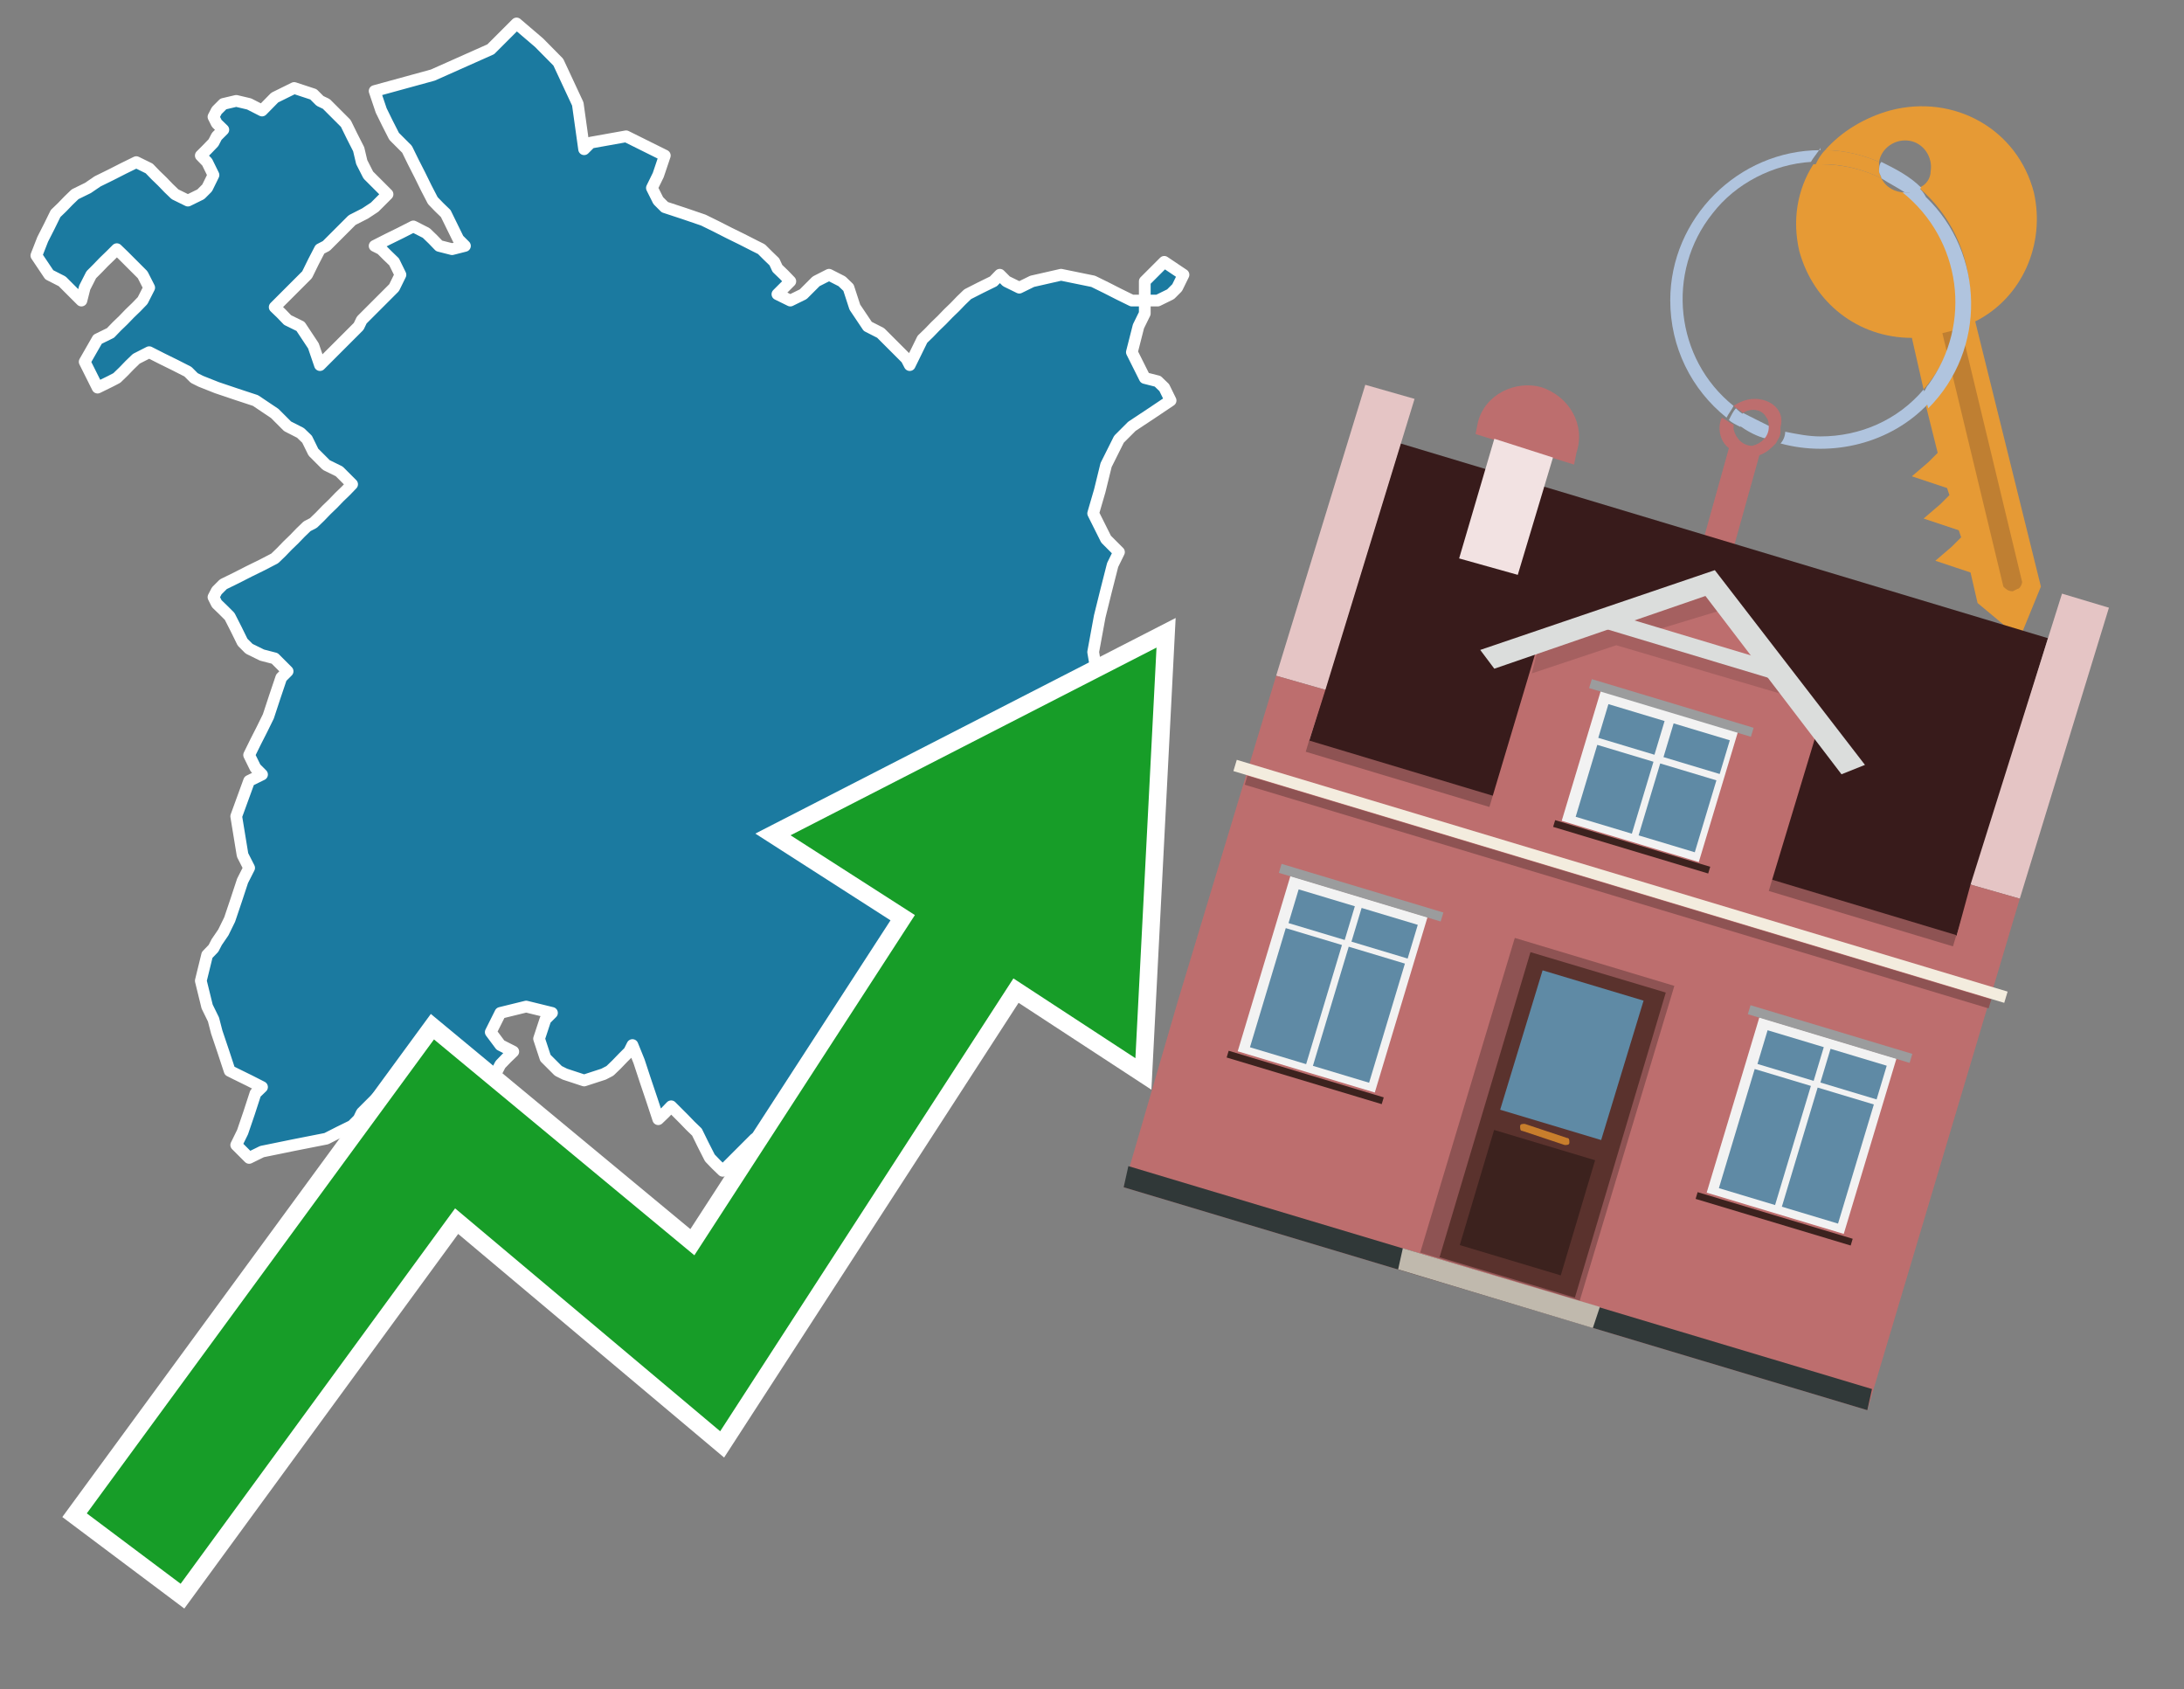 <?xml version="1.0" encoding="utf-8"?>
<!-- Generator: Adobe Illustrator 26.0.3, SVG Export Plug-In . SVG Version: 6.00 Build 0)  -->
<svg version="1.1" id="Text" xmlns="http://www.w3.org/2000/svg" xmlns:xlink="http://www.w3.org/1999/xlink" x="0px" y="0px"
	 width="93.1px" height="72px" viewBox="0 0 93.1 72" style="enable-background:new 0 0 93.1 72;" xml:space="preserve">
<rect x="0" y="0" width="93.1" height="72" fill="#808080" stroke="none"/>
<style type="text/css">
	.st0{fill:#1B7AA0;stroke:#FFFFFF;stroke-width:0.5;stroke-linejoin:round;}
	.st1{fill:none;stroke:#FFFFFF;stroke-width:1.5;stroke-miterlimit:10;}
	.st2{fill:#179D28;}
	.st3{fill:#E69A35;}
	.st4{fill:#B0C4DE;}
	.st5{fill:#BD6E6E;}
	.st6{fill:#BF7F32;}
	.st7{fill-rule:evenodd;clip-rule:evenodd;fill:#381B1B;}
	.st8{fill-rule:evenodd;clip-rule:evenodd;fill:#E5C5C5;}
	.st9{fill-rule:evenodd;clip-rule:evenodd;fill:#BD6E6E;}
	.st10{fill-rule:evenodd;clip-rule:evenodd;fill:#303838;}
	.st11{fill-rule:evenodd;clip-rule:evenodd;fill:#8E5353;}
	.st12{fill-rule:evenodd;clip-rule:evenodd;fill:#F3ECDE;}
	.st13{fill-rule:evenodd;clip-rule:evenodd;fill:#F2E2E2;}
	.st14{fill-rule:evenodd;clip-rule:evenodd;fill:#C0B9AD;}
	.st15{fill:#5A322D;}
	.st16{fill:#5F8AA5;}
	.st17{fill:#3C221E;}
	.st18{fill:#C87E2C;}
	.st19{opacity:0.5;fill-rule:evenodd;clip-rule:evenodd;fill:#8E5353;}
	.st20{fill-rule:evenodd;clip-rule:evenodd;fill:#DBDDDC;}
	.st21{fill-rule:evenodd;clip-rule:evenodd;fill:#F2F2F2;}
	.st22{fill-rule:evenodd;clip-rule:evenodd;fill:#5F8AA5;}
	.st23{fill-rule:evenodd;clip-rule:evenodd;fill:#9B9C9D;}
	.st24{fill-rule:evenodd;clip-rule:evenodd;fill:#3C221E;}
</style>
<path class="st0" d="M48.8,13.36L48.53,13.91L48.25,15.01L48.8,16.11L49.35,16.25L49.63,16.52L49.9,17.07L49.08,17.62L48.25,18.17L47.7,18.72L47.15,19.82L46.88,20.92L46.6,21.88L47.15,22.98L47.7,23.53L47.43,24.08L47.15,25.18L46.88,26.27L46.6,27.79L46.88,29.43L47.15,30.81L47.43,32.18L47.7,32.46L47.98,32.73L48.25,33.01L48.8,33.28L49.35,33.83L49.08,34.24L48.8,34.1L48.25,33.83L47.7,34.1L47.43,34.24L47.15,35.07L46.6,35.89L46.06,36.16L45.78,36.44L45.51,37.26L45.09,38.09L44.54,38.64L44.27,39.19L44.0,39.74L43.72,40.15L43.45,40.7L43.17,41.25L42.9,41.52L41.52,41.8L40.15,42.07L39.6,42.35L39.05,42.62L38.78,42.9L38.64,43.17L38.36,43.45L38.09,43.72L37.81,43.99L37.54,44.27L36.99,44.54L36.44,43.72L36.17,42.9L35.89,44.27L35.62,45.64L35.34,45.78L35.07,46.05L34.79,46.33L34.52,46.6L34.24,46.88L33.97,47.15L33.69,47.43L33.42,47.7L33.14,47.98L32.73,48.25L32.18,48.53L31.91,48.8L31.63,49.08L31.36,49.35L31.08,49.63L30.81,49.9L30.53,49.63L30.26,49.35L29.98,48.8L29.71,48.25L29.43,47.98L29.16,47.7L28.89,47.43L28.61,47.15L28.34,47.43L28.06,47.7L27.79,46.88L27.51,46.05L27.24,45.23L26.96,44.54L26.82,44.82L26.55,45.09L26.28,45.37L26.0,45.64L25.73,45.78L24.9,46.05L24.08,45.78L23.8,45.64L23.53,45.37L23.25,45.09L22.98,44.27L23.25,43.45L23.53,43.17L22.43,42.9L21.33,43.17L21.19,43.45L20.92,43.99L21.33,44.54L21.88,44.82L21.6,45.09L21.33,45.37L21.19,45.64L20.92,46.05L20.64,46.6L20.37,46.88L19.82,47.15L19.27,46.33L19.54,45.64L19.82,45.37L19.0,45.09L18.17,45.51L18.45,46.05L18.72,46.88L18.45,47.7L18.17,47.98L17.9,48.25L17.62,48.53L17.9,48.8L18.17,49.35L17.9,49.9L17.62,50.18L17.35,50.45L17.07,50.73L16.25,51.0L15.42,49.63L16.25,48.25L17.07,47.98L16.8,47.7L16.52,47.15L16.25,46.6L15.97,46.88L15.7,47.15L15.42,47.43L15.29,47.7L15.01,47.98L14.46,48.25L13.91,48.53L12.54,48.8L11.17,49.08L10.62,49.35L10.07,48.8L10.34,48.25L10.62,47.43L10.89,46.6L11.17,46.33L10.62,46.05L10.07,45.78L9.79,45.64L9.52,44.82L9.24,43.99L9.1,43.45L8.83,42.9L8.56,41.8L8.83,40.7L9.1,40.42L9.24,40.15L9.52,39.74L9.79,39.19L10.07,38.36L10.34,37.54L10.62,36.99L10.34,36.44L10.07,34.79L10.62,33.28L11.17,33.01L10.89,32.73L10.62,32.18L10.89,31.63L11.17,31.08L11.44,30.53L11.71,29.71L11.99,28.88L12.26,28.61L11.99,28.34L11.71,28.06L11.17,27.92L10.62,27.65L10.34,27.37L10.07,26.82L9.79,26.27L9.52,26.0L9.24,25.73L9.1,25.45L9.24,25.18L9.52,24.9L10.07,24.63L10.62,24.35L11.17,24.08L11.71,23.8L11.99,23.53L12.26,23.25L12.54,22.98L12.81,22.7L13.09,22.43L13.36,22.29L13.64,22.02L13.91,21.74L14.19,21.47L14.46,21.19L14.74,20.92L15.01,20.64L14.74,20.37L14.46,20.09L13.91,19.82L13.36,19.27L13.09,18.72L12.81,18.45L12.26,18.17L11.71,17.62L10.89,17.07L10.07,16.8L9.24,16.52L8.56,16.25L8.28,16.11L8.01,15.84L7.46,15.56L6.91,15.29L6.36,15.01L5.81,15.29L5.53,15.56L5.26,15.84L4.98,16.11L4.71,16.25L4.16,16.52L3.61,15.42L4.16,14.46L4.71,14.19L4.98,13.91L5.26,13.64L5.53,13.36L5.81,13.09L6.08,12.81L6.36,12.26L6.08,11.71L5.81,11.44L5.53,11.16L5.26,10.89L4.98,10.62L4.71,10.89L4.43,11.16L4.16,11.44L3.89,11.71L3.61,12.26L3.47,12.81L3.2,12.54L2.92,12.26L2.65,11.99L2.1,11.71L1.55,10.89L1.82,10.2L2.1,9.65L2.37,9.1L2.65,8.83L2.92,8.55L3.2,8.28L3.75,8.01L4.16,7.73L4.71,7.46L5.26,7.18L5.81,6.91L6.36,7.18L6.63,7.46L6.91,7.73L7.18,8.01L7.46,8.28L8.01,8.55L8.56,8.28L8.83,8.01L9.1,7.46L8.83,6.91L8.56,6.63L8.83,6.36L9.1,6.08L9.24,5.81L9.52,5.53L9.24,5.26L9.1,4.98L9.24,4.71L9.52,4.43L10.07,4.3L10.62,4.43L11.17,4.71L11.71,4.16L12.54,3.75L13.36,4.02L13.64,4.3L13.91,4.43L14.19,4.71L14.46,4.98L14.74,5.26L15.01,5.81L15.29,6.36L15.42,6.91L15.7,7.46L15.97,7.73L16.25,8.01L16.52,8.28L16.25,8.55L15.97,8.83L15.56,9.1L15.01,9.38L14.74,9.65L14.46,9.93L14.19,10.2L13.91,10.48L13.64,10.62L13.36,11.16L13.09,11.71L12.81,11.99L12.54,12.26L12.26,12.54L11.99,12.81L11.71,13.09L11.99,13.36L12.26,13.64L12.81,13.91L13.36,14.74L13.64,15.56L13.91,15.29L14.19,15.01L14.46,14.74L14.74,14.46L15.01,14.19L15.29,13.91L15.42,13.64L15.7,13.36L15.97,13.09L16.25,12.81L16.52,12.54L16.8,12.26L17.07,11.71L16.8,11.16L16.52,10.89L16.25,10.62L15.97,10.48L16.52,10.2L17.07,9.93L17.62,9.65L18.17,9.93L18.45,10.2L18.72,10.48L19.27,10.62L19.82,10.48L19.54,10.2L19.27,9.65L19.0,9.1L18.72,8.83L18.45,8.55L18.17,8.01L17.9,7.46L17.62,6.91L17.35,6.36L17.07,6.08L16.8,5.81L16.52,5.26L16.25,4.71L15.97,3.88L18.45,3.2L20.92,2.1L22.02,1.0L22.98,1.82L23.8,2.65L24.63,4.43L24.9,6.36L25.18,6.08L26.69,5.81L28.34,6.63L28.06,7.46L27.79,8.01L28.06,8.55L28.34,8.83L29.16,9.1L29.98,9.38L30.53,9.65L31.08,9.93L31.63,10.2L32.18,10.48L32.46,10.62L32.73,10.89L33.01,11.16L33.14,11.44L33.42,11.71L33.69,11.99L33.42,12.26L33.14,12.54L33.69,12.81L34.24,12.54L34.52,12.26L34.79,11.99L35.34,11.71L35.89,11.99L36.17,12.26L36.44,13.09L36.99,13.91L37.54,14.19L37.81,14.46L38.09,14.74L38.36,15.01L38.64,15.29L38.78,15.56L39.05,15.01L39.32,14.46L39.6,14.19L39.87,13.91L40.15,13.64L40.42,13.36L40.7,13.09L40.97,12.81L41.25,12.54L41.8,12.26L42.35,11.99L42.62,11.71L42.9,11.99L43.45,12.26L44.0,11.99L45.23,11.71L46.6,11.99L47.15,12.26L47.7,12.54L48.25,12.81L48.8,12.81ZM48.8,11.99L49.63,11.16L50.45,11.71L50.18,12.26L49.9,12.54L49.35,12.81L48.8,12.81Z"/>
<polygon class="st1" points="49.3,27.6 33.7,35.6 39,39 29.6,53.5 18.5,44.3 3.7,64.5 7.7,67.5 19.4,51.5 30.7,61 43.2,41.7 
	48.4,45.1 "/>
<polygon class="st2" points="49.3,27.6 33.7,35.6 39,39 29.6,53.5 18.5,44.3 3.7,64.5 7.7,67.5 19.4,51.5 30.7,61 43.2,41.7 
	48.4,45.1 "/>
<path class="st3" d="M80.2,7.6c0-0.1-0.1-0.2-0.1-0.3c0-0.1,0-0.3,0-0.4c-0.7-0.3-1.5-0.5-2.3-0.5c-0.2,0.2-0.3,0.4-0.4,0.6
	c0.1,0,0.2,0,0.3,0C78.5,7,79.4,7.2,80.2,7.6z"/>
<path class="st4" d="M77.6,6.4c-3.5,0-6.4,2.9-6.4,6.4c0,2,0.9,3.8,2.4,5c0.1-0.2,0.2-0.3,0.3-0.5c-2.5-2-2.9-5.7-0.9-8.2
	c1-1.3,2.6-2.1,4.2-2.2c0.1-0.2,0.3-0.4,0.4-0.6V6.4z"/>
<path class="st3" d="M84.2,13.7c2-1,3-3.3,2.5-5.5C86,5.5,83.3,4,80.6,4.7c-1.1,0.3-2.1,0.9-2.8,1.7c0.8,0,1.6,0.2,2.3,0.5
	c0.1-0.6,0.7-1,1.3-0.9c0.6,0.1,1,0.7,0.9,1.3c0,0.3-0.2,0.6-0.5,0.7c2.7,2.3,2.9,6.4,0.6,9c-0.1,0.1-0.2,0.2-0.3,0.3l0.5,2
	l-0.4,0.4l-0.7,0.6l0.9,0.3l0.6,0.2l0.1,0.3l-0.4,0.4L82,22.1l0.9,0.3l0.6,0.2l0.1,0.3l-0.4,0.4l-0.7,0.6l0.9,0.3l0.6,0.2l0.3,1.3
	l1.8,1.5L87,25L84.2,13.7z"/>
<path class="st3" d="M81.2,8.2c-0.4,0-0.8-0.2-1-0.6C79.4,7.2,78.5,7,77.6,7c-0.1,0-0.2,0-0.3,0c-0.7,1.1-0.9,2.4-0.6,3.7
	c0.6,2.2,2.5,3.7,4.8,3.7l0.5,2.2c2.1-2.4,1.9-6.1-0.6-8.2C81.3,8.3,81.2,8.3,81.2,8.2z"/>
<path class="st4" d="M74.1,18.1c0.4,0.3,0.8,0.5,1.2,0.6c0.1-0.1,0.2-0.3,0.2-0.5l0,0c-0.4-0.2-0.8-0.4-1.2-0.6
	C74.2,17.8,74.1,17.9,74.1,18.1z"/>
<path class="st4" d="M74.4,17.7c-0.2-0.1-0.3-0.2-0.4-0.3c-0.1,0.1-0.2,0.3-0.3,0.5c0.1,0.1,0.3,0.2,0.5,0.3
	C74.1,17.9,74.2,17.8,74.4,17.7z"/>
<path class="st5" d="M74.8,17c-0.3,0-0.6,0.1-0.9,0.3c0.1,0.1,0.3,0.2,0.4,0.3c0.3-0.2,0.8-0.2,1,0.2c0.1,0.1,0.1,0.3,0.1,0.4l0,0
	c0,0.4-0.3,0.7-0.7,0.8c-0.4,0-0.7-0.3-0.8-0.7c0,0,0,0,0-0.1v-0.1c-0.2-0.1-0.3-0.2-0.5-0.3c-0.2,0.4-0.1,1,0.3,1.3l-1.2,4.3
	l1.3,0.3l1.2-4.3c0.3-0.1,0.5-0.3,0.7-0.5c0.1-0.2,0.2-0.3,0.2-0.5c0-0.1,0-0.1,0-0.2C76.1,17.5,75.5,17,74.8,17z"/>
<path class="st6" d="M86,25.1l-0.2,0.1c-0.2,0-0.3-0.1-0.4-0.2l0,0l-2.6-10.8l0.8-0.2l2.6,10.8C86.2,24.9,86.1,25.1,86,25.1L86,25.1
	z"/>
<path class="st4" d="M80.1,7.3c0,0.1,0.1,0.2,0.1,0.3c0.3,0.2,0.7,0.4,1,0.6c0.1,0,0.2,0,0.3,0c0.1,0,0.3-0.1,0.4-0.2
	c-0.5-0.5-1.1-0.8-1.7-1.1C80.1,7,80.1,7.2,80.1,7.3z"/>
<path class="st4" d="M77.6,18.6c-0.5,0-1-0.1-1.5-0.2c0,0.2-0.1,0.4-0.2,0.5c2.2,0.6,4.7,0,6.3-1.7L82,16.6
	C80.9,17.9,79.3,18.6,77.6,18.6z"/>
<path class="st4" d="M81.8,8c-0.1,0.1-0.2,0.1-0.4,0.2c-0.1,0-0.2,0-0.3,0c2.5,2,3,5.6,1.1,8.2c-0.1,0.1-0.1,0.2-0.2,0.3l0.2,0.7
	c2.5-2.5,2.4-6.6-0.1-9C82,8.2,81.9,8.1,81.8,8L81.8,8z"/>
<g>
	<polygon class="st7" points="55.8,31.6 83.4,39.9 87.3,27.2 59.7,18.9 55.8,31.6 	"/>
	<polygon class="st8" points="54.4,28.8 56.5,29.4 60.3,17 58.2,16.4 54.4,28.8 	"/>
	<polygon class="st8" points="84,37.7 86.1,38.3 89.9,25.9 87.9,25.3 84,37.7 	"/>
	<polygon class="st9" points="50.2,42.7 54.4,28.8 56.5,29.4 55.8,31.6 83.4,39.9 84,37.7 86.1,38.3 79.6,60.1 47.9,50.6 	"/>
	<polygon class="st10" points="47.9,50.6 48.1,49.7 79.8,59.2 79.6,60.1 47.9,50.6 	"/>
	
		<rect x="55.1" y="35.8" transform="matrix(-0.958 -0.288 0.288 -0.958 125.727 90.499)" class="st11" width="28.8" height="0.5"/>
	<path class="st9" d="M67.2,19.3l-0.1,0.5l-4.2-1.3L63,18c0.3-1.2,1.6-1.8,2.7-1.5l0,0C66.9,16.9,67.6,18.1,67.2,19.3z"/>
	
		<rect x="51.9" y="37.3" transform="matrix(0.958 0.288 -0.288 0.958 13.744 -18.297)" class="st12" width="34.3" height="0.5"/>
	
		<rect x="52.4" y="37.8" transform="matrix(0.958 0.288 -0.288 0.958 13.863 -18.242)" class="st11" width="33.1" height="0.4"/>
	<polygon class="st13" points="63.7,18.7 66.2,19.5 64.7,24.5 62.2,23.8 63.7,18.7 	"/>
	<g>
		<polygon class="st14" points="59.6,54.1 59.8,53.2 68.2,55.7 67.9,56.6 59.6,54.1 		"/>
		<g>
			
				<rect x="62.5" y="40.7" transform="matrix(-0.958 -0.288 0.288 -0.958 115.496 112.421)" class="st11" width="7.1" height="14"/>
			<g transform="matrix( 0.861, 0, 0, 0.861, 2148,666.7) ">
				<g>
					<g>
						<g id="Symbol_9_0_Layer2_0_MEMBER_8_MEMBER_12_MEMBER_0_FILL_00000068661617136642869190000009105610180127818117_">
							<path class="st15" d="M-2412.3-725.2l-6.7-2l-4.5,15.1l6.7,2L-2412.3-725.2z"/>
						</g>
					</g>
				</g>
			</g>
			<g transform="matrix( 0.861, 0, 0, 0.861, 2148,666.7) ">
				<g>
					<g id="Symbol_9_0_Layer2_0_MEMBER_8_MEMBER_12_MEMBER_1_MEMBER_1_FILL_00000096743352124702272400000008959002060142450612_">
						<path class="st16" d="M-2418.4-726.3l-2.1,6.9l5,1.5l2.1-6.9L-2418.4-726.3z"/>
					</g>
				</g>
			</g>
			<g transform="matrix( 0.861, 0, 0, 0.861, 2148,666.7) ">
				<g>
					<g id="Symbol_9_0_Layer2_0_MEMBER_8_MEMBER_12_MEMBER_1_MEMBER_1_FILL_00000002379219367519206220000006020086178066684857_">
						<path class="st17" d="M-2420.8-718.4l-1.7,5.7l5,1.5l1.7-5.7L-2420.8-718.4z"/>
					</g>
				</g>
			</g>
			<path class="st18" d="M66.8,48.5l-1.8-0.6c-0.1,0-0.2,0-0.2,0.1l0,0c0,0.1,0,0.2,0.1,0.2l1.8,0.6c0.1,0,0.2,0,0.2-0.1l0,0
				C66.9,48.6,66.9,48.5,66.8,48.5z"/>
		</g>
	</g>
	<polygon class="st9" points="63.4,34.7 75.3,38.3 77.6,30.7 72.9,24.8 65.7,27 	"/>
	<path class="st19" d="M65.6,27.5l1.5-0.5l0,0l0,0l5.9-2l0.4,1L70.1,27c2.1,0.6,5.9,1.8,6,1.8l0.6,1l-7.8-2.3l-3.6,1.2L65.6,27.5z"
		/>
	<polygon class="st20" points="63.1,27.7 73.1,24.3 73.1,24.3 73.1,24.3 79.5,32.6 78.5,33 72.7,25.4 63.7,28.5 	"/>
	
		<rect x="68.2" y="27.2" transform="matrix(-0.958 -0.288 0.288 -0.958 132.968 74.613)" class="st20" width="7.6" height="0.7"/>
	<g>
		
			<rect x="73.8" y="44.1" transform="matrix(-0.958 -0.288 0.288 -0.958 136.596 116.09)" class="st21" width="6.1" height="7.8"/>
		<g>
			<g>
				
					<rect x="72.6" y="47.2" transform="matrix(0.288 -0.958 0.958 0.288 7.147 106.596)" class="st22" width="5.3" height="2.5"/>
			</g>
			<g>
				
					<rect x="75.5" y="43.7" transform="matrix(0.288 -0.958 0.958 0.288 11.309 105.089)" class="st22" width="1.5" height="2.5"/>
			</g>
		</g>
		<g>
			<g>
				<rect x="75.3" y="48" transform="matrix(0.288 -0.958 0.958 0.288 8.287 109.743)" class="st22" width="5.3" height="2.5"/>
			</g>
			<g>
				
					<rect x="78.2" y="44.5" transform="matrix(0.288 -0.958 0.958 0.288 12.448 108.237)" class="st22" width="1.5" height="2.5"/>
			</g>
		</g>
		
			<rect x="74.4" y="43.8" transform="matrix(-0.958 -0.288 0.288 -0.958 140.065 108.687)" class="st23" width="7.2" height="0.4"/>
		
			<rect x="72.2" y="51.7" transform="matrix(-0.958 -0.288 0.288 -0.958 133.169 123.406)" class="st24" width="6.9" height="0.3"/>
	</g>
	<g>
		
			<rect x="53.8" y="38.1" transform="matrix(-0.958 -0.288 0.288 -0.958 99.173 98.557)" class="st21" width="6.1" height="7.8"/>
		<g>
			<g>
				
					<rect x="52.6" y="41.2" transform="matrix(0.288 -0.958 0.958 0.288 -1.335 83.159)" class="st22" width="5.3" height="2.5"/>
			</g>
			<g>
				
					<rect x="55.5" y="37.7" transform="matrix(0.288 -0.958 0.958 0.288 2.827 81.653)" class="st22" width="1.5" height="2.5"/>
			</g>
		</g>
		<g>
			<g>
				<rect x="55.3" y="42" transform="matrix(0.288 -0.958 0.958 0.288 -0.195 86.307)" class="st22" width="5.3" height="2.5"/>
			</g>
			<g>
				
					<rect x="58.2" y="38.5" transform="matrix(0.288 -0.958 0.958 0.288 3.966 84.801)" class="st22" width="1.5" height="2.5"/>
			</g>
		</g>
		
			<rect x="54.4" y="37.8" transform="matrix(-0.958 -0.288 0.288 -0.958 102.642 91.154)" class="st23" width="7.2" height="0.4"/>
		
			<rect x="52.2" y="45.7" transform="matrix(-0.958 -0.288 0.288 -0.958 95.746 105.872)" class="st24" width="6.9" height="0.3"/>
	</g>
	<g>
		
			<rect x="67.4" y="30.3" transform="matrix(-0.958 -0.288 0.288 -0.958 128.26 85.178)" class="st21" width="6.1" height="5.8"/>
		<g>
			<g>
				
					<rect x="67.2" y="32.4" transform="matrix(0.288 -0.958 0.958 0.288 16.775 89.858)" class="st22" width="3.2" height="2.5"/>
			</g>
			<g>
				
					<rect x="68.8" y="29.8" transform="matrix(0.288 -0.958 0.958 0.288 19.769 88.775)" class="st22" width="1.5" height="2.5"/>
			</g>
		</g>
		<g>
			<g>
				
					<rect x="69.9" y="33.2" transform="matrix(0.288 -0.958 0.958 0.288 17.914 93.006)" class="st22" width="3.2" height="2.5"/>
			</g>
			<g>
				
					<rect x="71.5" y="30.7" transform="matrix(0.288 -0.958 0.958 0.288 20.909 91.923)" class="st22" width="1.5" height="2.5"/>
			</g>
		</g>
		
			<rect x="67.7" y="30" transform="matrix(-0.958 -0.288 0.288 -0.958 130.855 79.639)" class="st23" width="7.2" height="0.4"/>
		
			<rect x="66" y="35.9" transform="matrix(-0.958 -0.288 0.288 -0.958 125.706 90.629)" class="st24" width="6.9" height="0.3"/>
	</g>
</g>
</svg>
